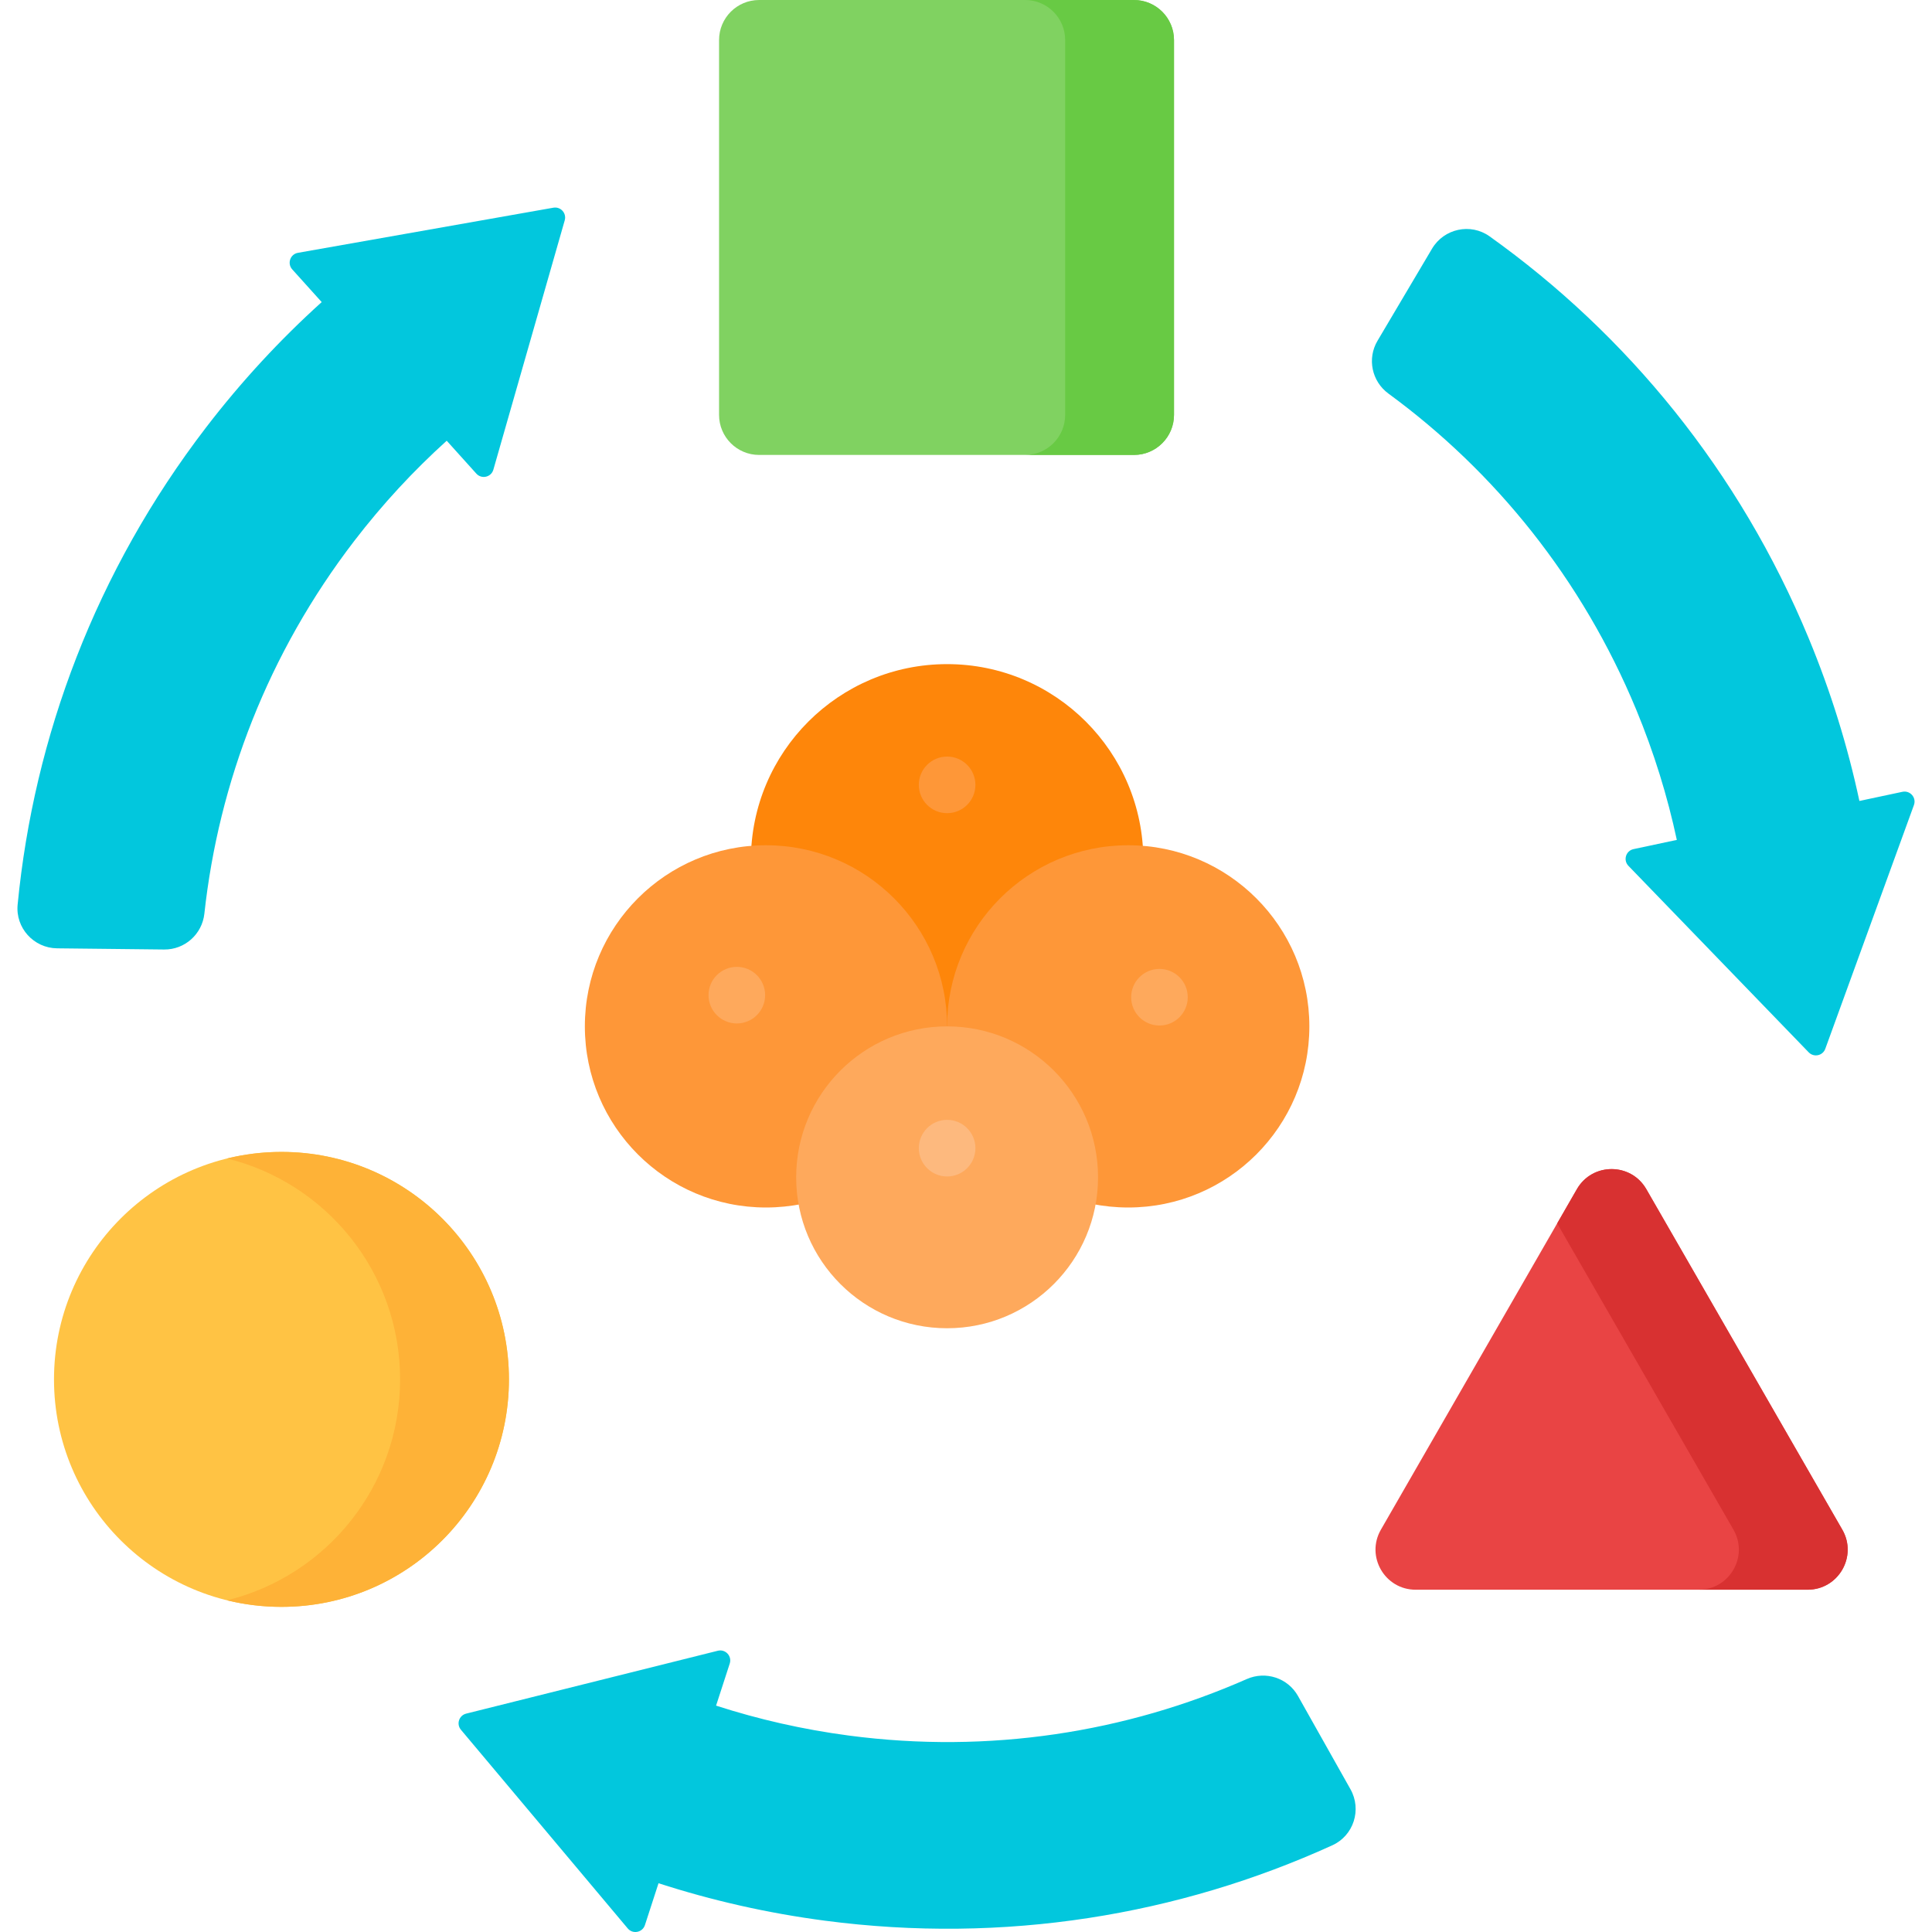 <svg id="Capa_1" enable-background="new 0 0 512 512" height="512" viewBox="0 0 512 512" width="512" xmlns="http://www.w3.org/2000/svg"><g><circle cx="250.994" cy="228" fill="#fe860a" r="52"/><path d="m201.175 0h99.332c5.863 0 10.616 4.753 10.616 10.616v99.332c0 5.863-4.753 10.616-10.616 10.616h-99.332c-5.863 0-10.616-4.753-10.616-10.616v-99.332c.001-5.863 4.753-10.616 10.616-10.616z" fill="#80d261"/><path d="m436.292 315.14 51.939 90.239c4.073 7.077-1.035 15.911-9.2 15.911h-103.879c-8.166 0-13.274-8.834-9.2-15.911l51.939-90.239c4.083-7.094 14.318-7.094 18.401 0z" fill="#e94444"/><circle cx="74.592" cy="365.555" fill="#ffc344" r="60.282"/><path d="m300.508 0h-28.845c5.863 0 10.616 4.753 10.616 10.616v99.332c0 5.863-4.753 10.616-10.616 10.616h28.845c5.863 0 10.616-4.753 10.616-10.616v-99.332c-.001-5.863-4.754-10.616-10.616-10.616z" fill="#68ca44"/><path d="m488.23 405.379-51.938-90.239c-4.083-7.093-14.318-7.094-18.401 0l-5.222 9.073 46.716 81.166c4.073 7.077-1.035 15.911-9.2 15.911h28.845c8.165 0 13.274-8.834 9.2-15.911z" fill="#d83131"/><path d="m74.592 305.273c-4.971 0-9.801.602-14.423 1.736 26.328 6.464 45.859 30.224 45.859 58.545 0 28.322-19.531 52.081-45.859 58.545 4.621 1.135 9.451 1.736 14.423 1.736 33.293 0 60.282-26.989 60.282-60.282 0-33.291-26.989-60.28-60.282-60.28z" fill="#feb237"/><g fill="#02c7dd"><path d="m479.321 278.875-31.345-32.426-16.426-16.992c-1.45-1.502-.682-4.003 1.357-4.434l11.467-2.44c-2.483-11.599-6.047-23.142-10.751-34.499-14.367-34.685-37.453-63.11-65.676-83.783-4.418-3.236-5.686-9.276-2.896-13.989l14.451-24.406c3.157-5.332 10.215-6.87 15.258-3.268 36.395 25.99 66.19 62.153 84.566 106.515 5.878 14.192 10.332 28.605 13.433 43.109l11.405-2.426c2.039-.431 3.764 1.543 3.049 3.505l-10.056 27.651-13.434 36.944c-.669 1.852-3.037 2.35-4.402.939z"/><path d="m123.544 454.127 43.754-10.932 22.929-5.729c2.026-.504 3.808 1.411 3.162 3.393l-3.62 11.151c11.287 3.649 23.064 6.334 35.252 7.939 37.222 4.9 73.381-.881 105.396-14.986 5.012-2.208 10.877-.286 13.563 4.487l13.911 24.718c3.039 5.401.842 12.281-4.798 14.848-40.705 18.523-86.921 26.246-134.528 19.978-15.229-2.005-29.939-5.355-44.049-9.921l-3.601 11.09c-.646 1.981-3.219 2.489-4.56.888l-18.919-22.534-25.278-30.107c-1.271-1.506-.519-3.806 1.386-4.283z"/><path d="m149.66 58.389-12.409 43.358-6.503 22.722c-.576 2.007-3.126 2.592-4.519 1.042l-7.847-8.711c-8.803 7.95-17.018 16.807-24.501 26.56-22.855 29.785-35.928 63.99-39.72 98.768-.594 5.444-5.191 9.562-10.667 9.502l-28.362-.312c-6.197-.068-11.057-5.411-10.459-11.579 4.311-44.514 20.731-88.399 49.962-126.494 9.351-12.187 19.607-23.25 30.617-33.187l-7.803-8.664c-1.393-1.55-.546-4.032 1.511-4.393l28.975-5.117 38.712-6.838c1.936-.346 3.551 1.455 3.013 3.343z"/></g><circle cx="298.994" cy="272" fill="#fe9738" r="48"/><circle cx="202.994" cy="272" fill="#fe9738" r="48"/><circle cx="250.994" cy="312" fill="#fea95c" r="40"/><g><g><circle cx="307.267" cy="264.274" fill="#fea95c" r="7.5"/></g></g><g><g><circle cx="250.994" cy="208" fill="#fe9738" r="7.5"/></g></g><g><g><circle cx="195.268" cy="263.726" fill="#fea95c" r="7.5"/></g></g><g><g><circle cx="250.994" cy="304.274" fill="#fdb97e" r="7.5"/></g></g></g></svg>